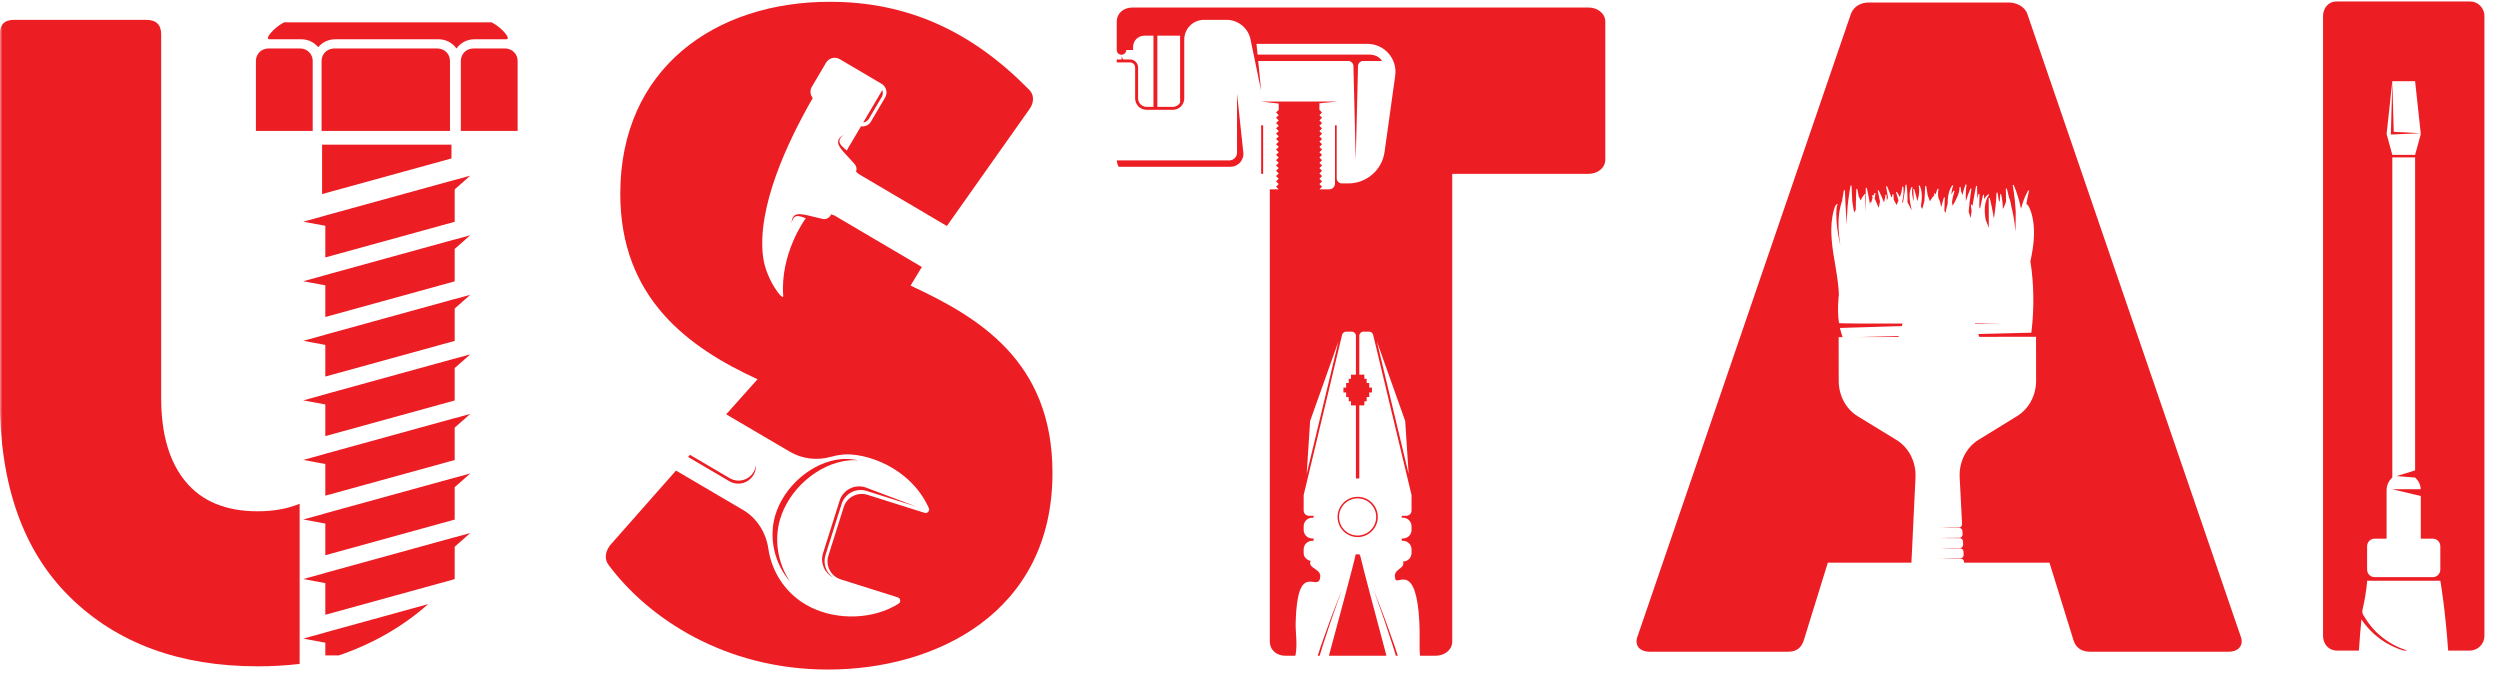<svg width="501" height="135" viewBox="0 0 501 135" fill="none" xmlns="http://www.w3.org/2000/svg">
<mask id="mask0_1_2197" style="mask-type:luminance" maskUnits="userSpaceOnUse" x="0" y="0" width="501" height="135">
<path d="M0 135H501V2.59296e-06H0V135Z" fill="white"/>
</mask>
<g mask="url(#mask0_1_2197)">
<path d="M62.665 12.193C62.665 10.826 61.557 9.719 60.192 9.719H59.917H53.76C52.393 9.719 51.285 10.826 51.285 12.193V26.243H59.917H62.665V12.193Z" fill="#ED1D24"/>
<path d="M53.977 7.871H59.916H60.409C61.761 7.871 62.97 8.489 63.774 9.455C64.458 8.63 65.441 8.063 66.553 7.914C66.746 7.887 66.941 7.871 67.138 7.871H87.918C89.389 7.871 90.689 8.603 91.481 9.719C92.273 8.603 93.573 7.871 95.044 7.871H101.477C102.492 7.871 100.653 5.578 98.521 4.474H66.553H59.916H56.933C54.8 5.578 52.961 7.871 53.977 7.871Z" fill="#ED1D24"/>
<path d="M90.175 26.245V12.194C90.175 10.826 89.067 9.718 87.701 9.718H66.921C66.795 9.718 66.675 9.738 66.555 9.757C65.363 9.935 64.445 10.953 64.445 12.194V26.245H66.555H90.175Z" fill="#ED1D24"/>
<path d="M102.308 9.961C101.99 9.81 101.635 9.718 101.258 9.718H94.826C93.459 9.718 92.352 10.826 92.352 12.193V26.245H102.308H103.731V12.193C103.731 11.203 103.146 10.357 102.308 9.961Z" fill="#ED1D24"/>
<path d="M90.472 31.752V28.986H66.554H64.545V38.893L66.554 38.34L90.472 31.752Z" fill="#ED1D24"/>
<path d="M91.12 83.794L65.195 90.935V90.95L64.731 91.079L60.776 92.168L63.91 92.751L65.174 92.986L65.195 92.98V99.33L91.12 92.188V85.694L94.242 82.948L91.12 83.808V83.794Z" fill="#ED1D24"/>
<path d="M91.12 71.858L66.554 78.626L65.195 78.999V79.014L60.776 80.233L65.174 81.05L65.195 81.045V87.394L65.982 87.178L91.12 80.253V73.758L94.242 71.013L91.12 71.873V71.858Z" fill="#ED1D24"/>
<path d="M91.12 59.923L66.554 66.691L65.195 67.064V67.079L60.776 68.298L65.174 69.115L65.195 69.11V75.459L66.554 75.086L91.12 68.318V61.823L94.242 59.078L91.12 59.938V59.923Z" fill="#ED1D24"/>
<path d="M91.12 107.665L65.195 114.806V114.823L60.776 116.039L65.174 116.857L65.195 116.851V123.201L90.535 116.221L91.12 116.059V115.519V109.565L94.242 106.819L91.12 107.679V107.665Z" fill="#ED1D24"/>
<path d="M91.12 47.987L66.554 54.755L65.195 55.128V55.143L60.776 56.362L65.174 57.179L65.195 57.174V63.523L66.554 63.15L91.12 56.382V49.887L94.242 47.142L91.12 48.002V47.987Z" fill="#ED1D24"/>
<path d="M91.12 95.729L65.195 102.87V102.888L60.776 104.104L65.174 104.921L65.195 104.916V111.265L91.12 104.124V97.629L94.242 94.884L91.12 95.744V95.729Z" fill="#ED1D24"/>
<path d="M65.194 126.758L60.777 127.975L65.174 128.792L65.194 128.786V131.34H67.913C74.733 129.019 80.769 125.536 85.803 121.064L65.194 126.743V126.758Z" fill="#ED1D24"/>
<path d="M91.12 36.052L66.554 42.82L65.195 43.193V43.208L60.776 44.427L65.174 45.244L65.195 45.239V51.588L66.554 51.215L91.12 44.447V37.952L94.242 35.207L91.12 36.067V36.052Z" fill="#ED1D24"/>
<path d="M485.112 26.701L479.704 26.422L479.42 16.268L479.127 26.966L485.112 26.701Z" fill="#ED1D24"/>
<path d="M489.04 114.151C489.04 114.986 488.364 115.662 487.53 115.662H475.879C475.044 115.662 474.368 114.986 474.368 114.151V109.459C474.368 108.625 475.044 107.949 475.879 107.949H478.276V98.236C478.276 97.228 478.72 96.323 479.419 95.702V31.547H483.988V94.267L480.272 95.409L483.988 95.702C484.639 96.281 485.068 97.106 485.123 98.033L479.374 98.034L485.131 99.403V107.949H487.53C488.364 107.949 489.04 108.625 489.04 109.459V114.151ZM479.419 16.27H483.988L485.112 26.7L485.13 26.85L483.988 31.037H479.419L478.279 26.85L479.419 16.27ZM494.904 0.27H468.324C466.652 0.27 465.538 1.571 465.538 3.245V127.401C465.538 129.075 466.652 130.375 468.324 130.375H472.723C472.874 127.978 473.051 125.889 473.236 124.125C473.552 124.586 473.872 125.055 474.262 125.486C474.702 126.057 475.25 126.545 475.762 127.059C476.343 127.523 476.852 127.986 477.479 128.373C478.064 128.798 478.695 129.105 479.29 129.433C479.592 129.581 479.903 129.702 480.2 129.834C480.498 129.967 480.791 130.089 481.09 130.175C481.299 130.245 481.499 130.309 481.7 130.375H482.468C482.316 130.333 482.168 130.297 482.014 130.239C481.746 130.137 481.47 130.03 481.186 129.921C480.899 129.822 480.616 129.687 480.332 129.541C480.047 129.395 479.75 129.263 479.462 129.102C478.899 128.753 478.298 128.421 477.766 127.99C477.208 127.611 476.678 127.086 476.164 126.633C475.699 126.11 475.199 125.619 474.806 125.05C474.37 124.518 474.039 123.926 473.691 123.377C473.691 123.373 473.69 123.371 473.69 123.369C473.384 122.989 473.364 122.561 473.458 122.145C474.331 118.317 474.368 116.381 474.368 116.381H489.04C489.04 116.381 490.002 121.713 490.612 130.375H494.904C496.576 130.375 497.878 129.075 497.878 127.401V3.245C497.878 1.571 496.576 0.27 494.904 0.27Z" fill="#ED1D24"/>
<path d="M176.709 19.417C176.963 18.988 176.979 18.489 176.808 18.06L172.985 24.549C173.444 24.489 173.873 24.232 174.124 23.804L176.709 19.417Z" fill="#ED1D24"/>
<path d="M150.989 95.18L151.026 95.12C151.385 94.505 151.537 93.828 151.503 93.168C151.45 93.636 151.305 94.1 151.049 94.534L151.014 94.594C150.039 96.254 147.905 96.808 146.245 95.834L138.269 91.148C138.137 91.296 138.01 91.436 137.89 91.573L146.165 96.435C147.842 97.421 150.002 96.86 150.989 95.18Z" fill="#ED1D24"/>
<path d="M182.479 57.232C182.479 57.232 183.482 55.58 184.743 53.503L167.184 43.157C166.998 43.123 166.815 43.065 166.648 42.977C166.626 42.965 166.61 42.948 166.587 42.936L166.45 43.168C166.114 43.739 165.442 44.019 164.799 43.857C164.799 43.857 162.128 43.221 161.9 43.171C161.436 43.069 160.806 42.912 160.132 42.919C159.959 42.947 159.794 42.928 159.623 42.997L159.367 43.092L159.182 43.22C159.05 43.339 158.952 43.464 158.883 43.588C158.82 43.709 158.758 43.848 158.742 43.96C158.616 44.415 158.642 44.747 158.626 44.741C158.644 44.744 158.664 44.432 158.86 43.999C158.899 43.884 158.963 43.797 159.038 43.691C159.119 43.588 159.214 43.508 159.31 43.44L159.511 43.343L159.695 43.317C159.819 43.283 159.978 43.324 160.112 43.32C160.615 43.397 161.107 43.584 161.512 43.745C161.412 43.84 161.323 43.945 161.251 44.067C161.251 44.067 156.315 50.921 156.96 59.273C157.062 60.584 153.535 56.064 152.938 51.611C151.587 41.564 157.911 28.261 162.876 19.652C162.374 19.024 162.251 18.149 162.683 17.413L165.54 12.565C166.103 11.612 167.334 11.293 168.288 11.856L169.519 12.58L175.759 16.259L176.667 16.793C177.622 17.355 177.94 18.585 177.378 19.54L174.522 24.388C174.102 25.101 173.31 25.421 172.538 25.316L169.87 29.829C169.802 29.943 169.755 30.061 169.723 30.181L169.708 30.169C169.351 29.876 168.864 29.492 168.506 29.028C168.443 28.907 168.33 28.789 168.3 28.663L168.234 28.491L168.22 28.267C168.234 28.151 168.258 28.027 168.308 27.907C168.366 27.789 168.41 27.693 168.492 27.603C168.775 27.221 169.036 27.053 169.027 27.039C169.04 27.049 168.74 27.187 168.403 27.517C168.311 27.587 168.219 27.708 168.144 27.821C168.067 27.943 168.007 28.087 167.966 28.261L167.942 28.485L167.986 28.756C168.008 28.937 168.103 29.073 168.162 29.239C168.484 29.831 168.927 30.305 169.24 30.663C169.55 31.012 170.92 32.491 170.92 32.491L171.263 32.889C171.658 33.309 171.748 33.907 171.548 34.433C171.552 34.433 171.556 34.435 171.56 34.437C171.751 34.537 171.908 34.683 172.039 34.849L189.755 45.288L206.27 21.917C207.384 20.429 207.199 18.757 206.083 17.829C194.746 6.305 181.922 0.357 166.308 0.357C143.262 0.357 124.304 13.739 124.304 38.832C124.304 59.833 138.058 69.684 151.812 76.004C151.812 76.004 148.866 79.296 145.524 83.029L158.27 90.513C160.738 91.964 163.692 92.336 166.446 91.559C167.256 91.332 168.082 91.172 168.916 91.093C173.267 90.677 182.391 93.507 186.14 101.823C186.387 102.369 185.856 102.953 185.283 102.772L173.834 99.157C171.836 98.527 169.706 99.636 169.078 101.633L166.01 111.349C165.379 113.345 166.488 115.476 168.484 116.107L179.915 119.713C180.49 119.895 180.579 120.664 180.07 120.984C175.08 124.12 167.915 124.397 162.428 121.672C157.538 119.244 154.668 114.687 153.972 109.935C153.499 106.703 151.682 103.824 148.864 102.169L135.47 94.301L122.26 109.273C121.143 110.76 121.143 112.248 122.072 113.364C129.879 123.772 145.119 134.179 165.938 134.179C187.498 134.179 210.916 122.841 210.916 94.777C210.916 72.288 196.048 63.551 182.479 57.232Z" fill="#ED1D24"/>
<path d="M168.661 100.995C169.326 98.888 171.573 97.719 173.681 98.384L183.653 101.531L173.408 97.66C171.246 96.978 168.94 98.176 168.258 100.34L164.937 110.858C164.332 112.776 165.212 114.807 166.928 115.718C165.548 114.738 164.888 112.948 165.425 111.247L168.661 100.995Z" fill="#ED1D24"/>
<path d="M168.612 92C162.566 92.58 156.981 97.627 155.333 103.367C154.068 107.776 155.133 112.888 158.348 116.572C155.852 112.886 155.125 108.239 156.293 104.166C158.021 98.15 163.876 92.859 170.21 92.251C170.756 92.2 171.381 92.202 172.061 92.263C170.748 91.99 169.556 91.911 168.612 92Z" fill="#ED1D24"/>
<path d="M372.17 67.551L380.438 67.536L380.498 67.341L372.17 67.551Z" fill="#ED1D24"/>
<path d="M395.831 64.904L400.904 64.752C400.904 64.752 398.856 64.766 395.792 64.782L395.831 64.904Z" fill="#ED1D24"/>
<path d="M449.004 127.445L406.256 2.73C405.699 1.244 404.025 0.501 402.539 0.501H374.473C372.987 0.501 371.5 1.244 370.941 2.73L328.193 127.445C327.449 129.304 328.564 130.606 330.608 130.606H358.303C359.791 130.606 360.905 130.046 361.463 128.374L366.296 112.761H383.048C383.353 106.346 383.651 100.186 383.867 95.688C384.016 92.601 382.543 89.689 380.068 88.177L372.288 83.42C369.941 81.987 368.485 79.284 368.48 76.352L368.465 67.558L369.249 67.556C369.191 67.428 369.199 67.361 369.151 67.224C369.103 67.087 369.048 66.945 369.004 66.796C368.897 66.466 368.8 66.108 368.715 65.722L381.124 65.348L381.285 64.841C374.493 64.853 368.545 64.837 368.531 64.739C368.415 63.969 368.351 63.132 368.34 62.256C368.333 61.374 368.372 60.465 368.457 59.523C368.471 59.334 368.492 59.136 368.512 58.936C368.48 58.177 368.412 57.41 368.315 56.647C368.081 54.669 367.691 52.705 367.407 50.848C367.121 48.988 366.96 47.221 366.996 45.704C367.011 44.944 367.077 44.249 367.175 43.641C367.269 43.036 367.383 42.498 367.504 42.084C367.611 41.66 367.743 41.317 367.895 41.117C367.969 41.017 368.04 40.954 368.096 40.912C368.148 40.872 368.169 40.862 368.169 40.862L368.272 41.037C368.272 41.037 368.247 41.062 368.217 41.108C368.193 41.146 368.155 41.22 368.123 41.312C368.049 41.501 368.036 41.801 368.016 42.241C368.011 42.353 368.004 42.471 367.999 42.593V42.959C368.007 43.209 368.003 43.49 368.017 43.781C368.04 44.368 368.091 45.021 368.183 45.726C368.269 46.433 368.395 47.192 368.551 47.996C368.627 48.388 368.711 48.794 368.799 49.211C368.799 49.194 368.799 49.178 368.797 49.164C368.545 47.465 368.403 45.857 368.437 44.465C368.451 43.736 368.515 43.066 368.607 42.481C368.7 41.9 368.809 41.385 368.925 40.985C368.989 40.726 369.064 40.507 369.147 40.328C369.185 40.064 369.223 39.817 369.259 39.597C369.331 39.118 369.401 38.751 369.449 38.497C369.496 38.244 369.521 38.109 369.521 38.109L369.708 38.149C369.708 38.149 369.721 38.291 369.733 38.556C369.745 38.819 369.761 39.204 369.781 39.693C369.796 40.174 369.839 40.764 369.865 41.429C369.903 42.094 369.941 42.841 369.997 43.652C370.027 44.054 370.049 44.474 370.089 44.909C370.093 44.941 370.095 44.976 370.099 45.007V44.985C370.104 44.072 370.136 43.208 370.187 42.414C370.231 41.618 370.305 40.892 370.381 40.25C370.46 39.608 370.535 39.05 370.612 38.593C370.681 38.132 370.752 37.779 370.796 37.534C370.841 37.293 370.865 37.163 370.865 37.163L371.045 37.198C371.045 37.198 371.057 37.337 371.068 37.592C371.08 37.842 371.096 38.214 371.116 38.686C371.129 39.148 371.171 39.714 371.197 40.354V40.365C371.276 40.82 371.371 41.36 371.464 41.973C371.495 42.17 371.525 42.376 371.556 42.584C371.575 42.559 371.593 42.532 371.609 42.505C371.692 42.382 371.765 42.264 371.835 42.146L371.843 42.134L371.844 42.129C371.844 42.134 371.853 42.109 371.843 42.142L371.855 42.114L371.883 42.065L371.892 42.045C371.893 42.034 371.896 42.026 371.897 42.016C371.899 40.903 371.937 39.964 371.957 39.264C371.989 38.373 372.008 37.865 372.008 37.865L372.192 37.87C372.192 37.87 372.224 37.998 372.273 38.238C372.316 38.478 372.399 38.831 372.468 39.277C372.475 39.314 372.483 39.358 372.489 39.4C372.513 39.436 372.541 39.478 372.571 39.528C372.659 39.68 372.763 39.904 372.835 40.194C372.859 40.144 372.884 40.09 372.908 40.042C373.113 39.625 373.335 39.336 373.485 39.148C373.509 39.117 373.531 39.094 373.552 39.072C373.572 38.994 373.583 38.95 373.583 38.95L373.647 38.968C373.653 38.961 373.663 38.95 373.671 38.945C373.712 38.901 373.735 38.877 373.735 38.877L373.888 38.986C373.888 38.986 373.841 39.069 373.764 39.221V39.368C373.757 39.608 373.773 39.944 373.773 40.374C373.777 40.804 373.804 41.322 373.837 41.906C373.844 42.026 373.852 42.153 373.861 42.282C373.867 40.961 373.887 39.854 373.892 39.053C373.901 38.153 373.907 37.637 373.907 37.637H374.092C374.092 37.637 374.127 37.765 374.183 38.008C374.232 38.248 374.323 38.601 374.404 39.053C374.488 39.504 374.599 40.05 374.697 40.68C374.727 40.864 374.757 41.062 374.787 41.262C374.78 41.14 374.775 41.025 374.767 40.934C374.752 40.697 374.743 40.57 374.743 40.57L374.936 40.554C374.936 40.554 374.947 40.585 374.967 40.644C375.033 40.424 375.093 40.216 375.148 40.028C375.183 39.916 375.211 39.81 375.244 39.713C375.253 39.69 375.26 39.674 375.268 39.652C375.2 39.328 375.163 39.15 375.163 39.15L375.351 39.1C375.351 39.1 375.38 39.156 375.427 39.253C375.461 39.165 375.495 39.083 375.524 39.014C375.617 38.785 375.673 38.666 375.673 38.666L375.852 38.71C375.852 38.71 375.832 38.834 375.796 39.072C375.777 39.191 375.755 39.336 375.728 39.508C375.713 39.593 375.699 39.689 375.685 39.788C375.772 39.968 375.869 40.178 375.972 40.426C376.12 40.773 376.299 41.181 376.481 41.649C376.501 41.566 376.524 41.483 376.544 41.405C376.648 40.973 376.712 40.637 376.747 40.397C376.685 40.072 376.627 39.776 376.573 39.517C376.395 38.654 376.292 38.161 376.292 38.161L376.472 38.116C376.472 38.116 376.533 38.229 376.637 38.446C376.736 38.664 376.9 38.977 377.069 39.39C377.213 39.724 377.384 40.118 377.56 40.568C377.58 40.489 377.601 40.408 377.62 40.333C377.723 39.91 377.783 39.585 377.817 39.352C377.853 39.121 377.869 38.997 377.869 38.997L378.053 39.028C378.053 39.028 378.071 39.156 378.093 39.396C378.108 39.514 378.113 39.666 378.119 39.849C378.127 39.973 378.124 40.109 378.121 40.252C378.201 39.972 378.281 39.734 378.347 39.546C378.303 39.278 378.26 39.029 378.221 38.805C378.061 37.872 377.971 37.338 377.971 37.338L378.152 37.3C378.152 37.3 378.211 37.425 378.309 37.663C378.405 37.901 378.561 38.248 378.724 38.697C378.813 38.943 378.919 39.216 379.027 39.517L379.151 39.469C379.165 39.396 379.18 39.326 379.192 39.268C379.237 39.04 379.267 38.921 379.267 38.921L379.449 38.912C379.449 38.912 379.471 39.314 379.507 40.025C379.619 40.217 379.756 40.457 379.901 40.75C379.955 40.857 380.009 40.971 380.068 41.092C380.18 40.838 380.288 40.594 380.384 40.368C380.407 40.31 380.428 40.257 380.449 40.202C380.42 40.085 380.389 39.973 380.361 39.866C380.243 39.441 380.147 39.108 380.075 38.88C380.004 38.653 379.967 38.532 379.967 38.532L380.141 38.466C380.141 38.466 380.213 38.574 380.337 38.78C380.435 38.945 380.576 39.18 380.733 39.476C380.816 39.249 380.891 39.036 380.947 38.838C381.065 38.404 381.144 38.048 381.177 37.797C381.208 37.544 381.225 37.41 381.225 37.41L381.408 37.378C381.408 37.378 381.423 37.514 381.455 37.773C381.475 38.029 381.491 38.41 381.452 38.893C381.419 39.333 381.333 39.856 381.203 40.437C381.243 40.524 381.284 40.613 381.324 40.706C381.372 40.468 381.416 40.238 381.456 40.018C381.552 39.417 381.648 38.888 381.701 38.448C381.725 38.228 381.749 38.029 381.777 37.853C381.793 37.68 381.808 37.53 381.819 37.41C381.843 37.168 381.859 37.036 381.859 37.036L382.041 37.001C382.041 37.001 382.059 37.128 382.095 37.368C382.111 37.486 382.131 37.633 382.155 37.808C382.171 37.983 382.189 38.182 382.209 38.408C382.244 38.857 382.268 39.403 382.268 40.032C382.268 40.197 382.267 40.372 382.263 40.548C382.347 40.691 382.439 40.852 382.532 41.037C382.705 41.36 382.899 41.746 383.097 42.193C383.073 42.073 383.049 41.952 383.027 41.834C382.96 41.469 382.893 41.122 382.831 40.798C382.705 40.13 382.659 39.5 382.688 38.985C382.708 38.468 382.84 38.076 382.923 37.828C382.972 37.704 383.02 37.613 383.048 37.553C383.077 37.492 383.093 37.461 383.093 37.461L383.269 37.52C383.269 37.52 383.244 37.645 383.196 37.88C383.168 38.116 383.136 38.469 383.192 38.917C383.241 39.324 383.367 39.805 383.543 40.336C383.524 39.978 383.508 39.652 383.491 39.366C383.44 38.425 383.412 37.889 383.412 37.889L383.596 37.876C383.596 37.876 383.64 38.007 383.709 38.253C383.776 38.502 383.891 38.864 384.001 39.328C384.072 39.616 384.157 39.948 384.243 40.31C384.256 40.27 384.272 40.228 384.284 40.188C384.439 39.626 384.548 39.085 384.584 38.648C384.615 38.208 384.615 37.852 384.577 37.616C384.541 37.377 384.504 37.249 384.504 37.249L384.657 37.14C384.657 37.14 384.673 37.172 384.707 37.23C384.74 37.286 384.78 37.378 384.832 37.498C384.929 37.736 385.032 38.105 385.091 38.581C385.147 39.058 385.157 39.644 385.088 40.309C385.067 40.524 385.029 40.746 384.988 40.974C384.983 41.092 384.979 41.229 384.971 41.386C385.048 41.532 385.129 41.693 385.213 41.88C385.215 41.884 385.219 41.893 385.219 41.893C385.283 41.649 385.343 41.422 385.399 41.215C385.501 40.841 385.584 40.538 385.648 40.305C385.683 39.704 385.712 39.175 385.737 38.737C385.757 38.277 385.776 37.914 385.787 37.666C385.8 37.417 385.811 37.281 385.811 37.281L385.992 37.241C385.992 37.241 386.016 37.369 386.06 37.609C386.1 37.85 386.179 38.2 386.24 38.652C386.269 38.852 386.303 39.074 386.337 39.312L386.363 39.306C386.363 39.306 386.416 39.424 386.5 39.644C386.564 39.82 386.664 40.057 386.768 40.354C386.909 40.064 387.065 39.812 387.221 39.606C387.376 39.394 387.536 39.236 387.683 39.112C387.591 38.956 387.532 38.865 387.532 38.865L387.644 38.706C387.644 38.706 387.667 38.726 387.711 38.765C387.752 38.805 387.824 38.858 387.903 38.941C387.912 38.936 387.921 38.928 387.931 38.922C387.987 38.593 388.08 38.336 388.151 38.158C388.196 38.038 388.244 37.953 388.273 37.896C388.304 37.841 388.321 37.812 388.321 37.812L388.495 37.87C388.495 37.87 388.489 37.901 388.475 37.959C388.46 38.014 388.44 38.101 388.421 38.213C388.4 38.36 388.38 38.556 388.377 38.791L388.429 38.864C388.429 38.864 388.409 38.88 388.377 38.91C388.38 39.004 388.385 39.102 388.396 39.206C388.409 39.37 388.439 39.549 388.475 39.734C388.479 39.742 388.484 39.748 388.488 39.757C388.692 40.144 388.871 40.657 388.961 41.268C388.963 41.273 388.963 41.277 388.963 41.281C388.991 41.346 389.017 41.413 389.045 41.478C389.096 41.258 389.147 41.049 389.193 40.862C389.304 40.433 389.397 40.098 389.467 39.874C389.535 39.649 389.572 39.529 389.572 39.529L389.748 39.588C389.748 39.588 389.745 39.72 389.733 39.964C389.727 40.086 389.719 40.237 389.709 40.413C389.707 40.589 389.7 40.788 389.687 41.008C389.672 41.364 389.665 41.786 389.657 42.256C389.727 42.381 389.804 42.519 389.883 42.675C389.992 42.016 390.14 41.413 390.293 40.886C390.305 40.846 390.317 40.812 390.331 40.77C390.325 40.639 390.321 40.504 390.323 40.377C390.325 39.634 390.443 39.024 390.579 38.526C390.711 38.029 390.903 37.669 391.044 37.44C391.117 37.325 391.18 37.246 391.227 37.196C391.271 37.144 391.295 37.118 391.295 37.118L391.451 37.225C391.451 37.225 391.436 37.252 391.409 37.308C391.38 37.36 391.343 37.445 391.299 37.557C391.216 37.78 391.127 38.129 391.084 38.589C391.073 38.708 391.065 38.836 391.06 38.972C391.163 38.777 391.259 38.616 391.332 38.497C391.453 38.3 391.523 38.198 391.523 38.198L391.695 38.27C391.695 38.27 391.66 38.384 391.595 38.596C391.525 38.805 391.441 39.122 391.348 39.528C391.288 39.806 391.224 40.13 391.168 40.495C391.209 40.736 391.259 40.985 391.321 41.245C391.337 41.213 391.353 41.18 391.372 41.146C391.537 40.834 391.696 40.54 391.844 40.261C392.119 39.714 392.349 39.254 392.476 38.848C392.603 38.444 392.659 38.105 392.676 37.862C392.681 37.618 392.685 37.489 392.685 37.489L392.861 37.428C392.861 37.428 392.892 37.562 392.949 37.809C392.969 37.95 392.991 38.135 392.999 38.349C393.025 38.404 393.059 38.472 393.096 38.566C393.152 38.703 393.22 38.889 393.283 39.112C393.337 38.83 393.399 38.574 393.455 38.346C393.513 38.12 393.568 37.92 393.624 37.748C393.683 37.577 393.733 37.432 393.776 37.314C393.86 37.081 393.909 36.961 393.909 36.961L394.091 36.993C394.091 36.993 394.076 37.12 394.051 37.357C394.036 37.474 394.02 37.621 394.001 37.792C393.991 37.964 393.977 38.161 393.963 38.384C393.941 38.828 393.933 39.368 393.948 39.988C393.952 40.09 393.957 40.197 393.961 40.304C394.104 39.826 394.255 39.409 394.377 39.058C394.523 38.642 394.665 38.322 394.752 38.102C394.843 37.885 394.899 37.772 394.899 37.772L395.077 37.806C395.077 37.806 395.06 37.929 395.025 38.156C394.992 38.385 394.941 38.721 394.88 39.148C394.768 39.948 394.632 41.077 394.525 42.428C394.54 42.476 394.557 42.52 394.572 42.569C394.685 42.924 394.799 43.309 394.913 43.717C394.964 43.324 395.019 42.94 395.072 42.573C395.087 42.473 395.101 42.377 395.116 42.279C395.06 41.9 395.016 41.596 394.995 41.385C394.969 41.154 394.956 41.032 394.956 41.032L395.148 41.004C395.148 41.004 395.193 41.112 395.268 41.31C395.443 40.263 395.611 39.377 395.732 38.702C395.907 37.772 396.008 37.24 396.008 37.24L396.187 37.279C396.187 37.279 396.199 37.417 396.207 37.68C396.213 37.94 396.239 38.325 396.235 38.805C396.236 39.102 396.24 39.444 396.24 39.812C396.307 39.558 396.368 39.35 396.409 39.194C396.471 38.972 396.512 38.853 396.512 38.853L396.695 38.86C396.695 38.86 396.684 39.338 396.668 40.173C396.659 40.549 396.653 41 396.648 41.511C396.695 41.605 396.744 41.706 396.796 41.809C396.905 41.284 397.011 40.818 397.093 40.43C397.295 39.537 397.408 39.028 397.408 39.028L397.595 39.073C397.595 39.073 397.603 39.21 397.607 39.464C397.607 39.577 397.609 39.717 397.613 39.876C397.831 39.52 398.061 39.285 398.215 39.136C398.3 39.053 398.375 39.004 398.42 38.965C398.468 38.928 398.492 38.91 398.492 38.91L398.629 39.042C398.629 39.042 398.561 39.133 398.441 39.312C398.325 39.495 398.169 39.772 398.033 40.16C397.901 40.548 397.789 41.04 397.755 41.62C397.719 42.197 397.749 42.857 397.856 43.565C397.885 43.756 397.92 43.95 397.959 44.148C398.028 44.302 398.097 44.459 398.169 44.621C398.305 44.943 398.439 45.293 398.561 45.665C398.56 45.41 398.556 45.158 398.555 44.914C398.537 43.344 398.547 42.032 398.541 41.116C398.541 40.198 398.54 39.674 398.54 39.674L398.732 39.67C398.732 39.67 398.771 39.801 398.829 40.046C398.884 40.29 398.985 40.651 399.073 41.106C399.168 41.565 399.289 42.118 399.4 42.757C399.456 43.08 399.515 43.422 399.572 43.785C399.576 43.758 399.58 43.729 399.585 43.701C399.615 43.514 399.644 43.33 399.671 43.153C399.693 42.973 399.713 42.798 399.74 42.628C399.792 42.288 399.844 41.961 399.869 41.657C399.901 41.35 399.933 41.062 399.96 40.797C399.983 40.526 400.004 40.281 400.023 40.06C400.061 39.608 400.067 39.254 400.084 39.009C400.096 38.761 400.108 38.628 400.108 38.628L400.287 38.584C400.287 38.584 400.311 38.71 400.355 38.948C400.377 39.068 400.404 39.214 400.436 39.386C400.471 39.558 400.505 39.758 400.527 39.984C400.531 40.021 400.536 40.061 400.541 40.1C400.559 40.13 400.575 40.163 400.595 40.201C400.633 40.275 400.681 40.368 400.731 40.468C400.739 40.404 400.745 40.338 400.751 40.28C400.784 39.86 400.815 39.523 400.815 39.293C400.819 39.058 400.82 38.933 400.82 38.933L400.997 38.877C400.997 38.877 401.032 38.996 401.084 39.221C401.137 39.446 401.204 39.782 401.255 40.212C401.311 40.641 401.347 41.165 401.384 41.761C401.387 41.81 401.389 41.865 401.393 41.917C401.425 41.845 401.46 41.772 401.492 41.702C401.708 41.208 401.893 40.784 402.012 40.408C402.011 40.217 402.009 40.033 402.007 39.861C402 39.768 401.996 39.713 401.996 39.713H402.005C402.001 39.52 402 39.336 401.996 39.168C401.98 38.277 401.968 37.769 401.968 37.769L402.152 37.762C402.152 37.762 402.192 37.889 402.255 38.125C402.311 38.361 402.413 38.708 402.505 39.152C402.529 39.254 402.553 39.365 402.579 39.478C402.645 39.637 402.713 39.826 402.781 40.041C402.892 40.404 402.997 40.849 403.068 41.36C403.085 41.43 403.104 41.498 403.12 41.572C403.267 42.173 403.408 42.857 403.545 43.612C403.673 44.365 403.799 45.188 403.883 46.072C403.897 46.22 403.911 46.373 403.921 46.523C403.923 45.953 403.925 45.404 403.927 44.888C403.928 43.926 403.94 43.065 403.947 42.334V42.32C403.852 40.744 403.705 39.431 403.571 38.521C403.511 38.066 403.447 37.709 403.404 37.465C403.364 37.221 403.341 37.09 403.341 37.09L403.524 37.052C403.524 37.052 403.58 37.173 403.677 37.406C403.771 37.639 403.927 37.973 404.073 38.425C404.111 38.53 404.151 38.642 404.189 38.756C404.189 38.756 404.196 38.774 404.204 38.8C404.328 39.168 404.46 39.59 404.591 40.061C404.735 40.598 404.88 41.204 405.011 41.86C405.088 41.56 405.168 41.272 405.249 41.004C405.431 40.38 405.637 39.854 405.819 39.43C405.905 39.218 405.993 39.03 406.076 38.872C406.152 38.712 406.223 38.576 406.281 38.469C406.399 38.253 406.467 38.144 406.467 38.144L406.64 38.204C406.64 38.204 406.609 38.326 406.547 38.556C406.487 38.785 406.404 39.122 406.316 39.557C406.237 39.929 406.16 40.374 406.088 40.881C406.097 40.885 406.103 40.886 406.116 40.893C406.18 40.932 406.264 40.985 406.355 41.09C406.54 41.289 406.733 41.664 406.875 42.093C406.913 42.197 406.955 42.308 406.996 42.422C407.035 42.548 407.077 42.68 407.119 42.816C407.165 42.954 407.2 43.096 407.235 43.242C407.269 43.392 407.309 43.545 407.339 43.706C407.475 44.346 407.568 45.085 407.603 45.892C407.64 46.698 407.615 47.573 407.529 48.481C407.441 49.39 407.303 50.325 407.112 51.286C407.049 51.629 406.969 51.994 406.887 52.357C406.991 53.006 407.088 53.661 407.161 54.321C407.28 55.341 407.351 56.368 407.411 57.376C407.455 58.386 407.485 59.383 407.476 60.345C407.475 60.586 407.475 60.825 407.473 61.061C407.465 61.298 407.46 61.533 407.453 61.764C407.444 62.228 407.417 62.681 407.396 63.121C407.351 64.002 407.28 64.833 407.201 65.6C407.152 66.089 407.139 66.24 407.08 66.67L396.463 66.938L396.639 67.508L408.023 67.488L408.037 76.282C408.043 79.216 406.596 81.922 404.253 83.365L396.489 88.149C394.02 89.672 392.559 92.586 392.719 95.673C392.853 98.309 393.019 101.518 393.199 105.013C393.219 105.394 392.94 105.717 392.589 105.721C391.856 105.726 391.172 105.732 390.593 105.736C389.524 105.753 388.812 105.766 388.812 105.766C388.812 105.766 389.525 105.776 390.593 105.792C391.191 105.794 391.901 105.797 392.659 105.8C392.985 105.801 393.253 106.076 393.272 106.43C393.283 106.641 393.293 106.854 393.304 107.066C393.325 107.446 393.047 107.769 392.696 107.773C391.925 107.778 391.204 107.784 390.596 107.789C389.528 107.808 388.816 107.818 388.816 107.818C388.816 107.818 389.528 107.829 390.596 107.844C391.22 107.846 391.967 107.849 392.761 107.853C393.091 107.854 393.36 108.132 393.379 108.488C393.389 108.697 393.4 108.908 393.409 109.118C393.429 109.5 393.152 109.821 392.803 109.824C391.992 109.829 391.235 109.836 390.6 109.841C389.531 109.86 388.82 109.872 388.82 109.872C388.82 109.872 389.531 109.881 390.6 109.896C391.253 109.9 392.037 109.901 392.873 109.905C393.196 109.906 393.464 110.18 393.483 110.532C393.493 110.745 393.504 110.957 393.516 111.17C393.536 111.549 393.259 111.872 392.911 111.874C392.061 111.881 391.264 111.886 390.604 111.893C389.535 111.91 388.824 111.924 388.824 111.924C388.824 111.924 389.535 111.933 390.604 111.948C391.284 111.952 392.108 111.954 392.984 111.958C393.304 111.96 393.571 112.232 393.587 112.58C393.591 112.641 393.595 112.701 393.596 112.761H410.716L415.549 128.374C416.108 130.046 417.407 130.606 418.895 130.606H446.587C448.632 130.606 449.748 129.304 449.004 127.445Z" fill="#ED1D24"/>
<path d="M272.064 107.319C270.011 107.319 268.342 105.648 268.342 103.596C268.342 101.543 270.011 99.875 272.064 99.875C274.118 99.875 275.787 101.543 275.787 103.596C275.787 105.648 274.118 107.319 272.064 107.319ZM272.079 99.563C269.855 99.563 268.047 101.372 268.047 103.596C268.047 105.82 269.855 107.631 272.079 107.631C274.303 107.631 276.112 105.82 276.112 103.596C276.112 101.372 274.303 99.563 272.079 99.563Z" fill="#ED1D24"/>
<path d="M272.431 111.089H271.697C271.693 111.117 271.665 111.129 271.66 111.154C271.277 113.097 268.569 123.011 266.313 131.413H277.847C275.763 123.555 273.28 114.339 272.597 111.39C272.556 111.279 272.449 111.207 272.431 111.089Z" fill="#ED1D24"/>
<path d="M265.749 126.534C265.44 127.4 265.109 128.32 264.761 129.29C264.538 129.972 264.306 130.685 264.069 131.413H264.456C264.668 130.722 264.874 130.044 265.074 129.394C265.396 128.417 265.701 127.49 265.989 126.618C266.565 124.877 267.065 123.357 267.528 122.121C268.413 119.637 268.921 118.217 268.921 118.217C268.921 118.217 268.369 119.62 267.402 122.073C266.909 123.296 266.37 124.805 265.749 126.534Z" fill="#ED1D24"/>
<path d="M275.914 68.387L281.6 84.368L282.29 94.971L275.914 68.387ZM261.861 94.971L262.55 84.368L268.237 68.387L261.861 94.971ZM236.492 20.574C236.197 21.072 235.66 21.412 235.04 21.412H231.936V7.154H236.492V20.574ZM318.34 1.508H226.946C225.056 1.508 223.794 2.748 223.794 4.339V10.059C223.814 10.566 224.226 10.975 224.741 10.975C225.266 10.975 225.692 10.548 225.692 10.022H227.069V9.404C227.069 8.16 228.076 7.154 229.318 7.154H231.154V21.412H229.772C228.837 21.412 228.074 20.65 228.074 19.714V13.53C228.074 12.64 227.349 11.914 226.458 11.914H225.07C224.902 11.535 224.757 11.291 224.757 11.291C224.757 11.291 224.748 11.542 224.777 11.914H223.794V12.508H226.458C227.024 12.508 227.48 12.967 227.48 13.53V19.714C227.48 20.979 228.506 22.004 229.772 22.004H235.04C236.301 22.004 237.324 20.983 237.324 19.722V7.936C237.324 5.747 239.097 3.975 241.285 3.975H245.786C248.2 3.975 250.257 5.724 250.645 8.104L252.736 18.196L252.141 12.224H270.19C270.753 12.224 271.214 12.674 271.229 13.238L271.688 32.144L272.148 13.228C272.161 12.67 272.617 12.224 273.177 12.224H276.952V12.211C276.422 11.419 275.68 10.936 274.17 10.936H252.013L251.801 8.794H274.056C277.454 8.794 280.072 11.8 279.6 15.168L277.468 30.443C276.961 34.064 273.864 36.758 270.208 36.758H268.912C268.34 36.758 267.874 36.294 267.874 35.719V25.108H267.532V36.783C267.532 37.424 267.01 37.946 266.369 37.946H264.41L264.942 37.414L264.41 36.884L264.942 36.352L264.41 35.82L264.94 35.288L264.41 34.759H264.412L264.41 34.755L264.938 34.227L264.41 33.698L264.412 33.695L264.41 33.694L264.938 33.166L264.41 32.635L264.412 32.634L264.41 32.632L264.938 32.102L264.41 31.574L264.412 31.572L264.41 31.57L264.938 31.04L264.41 30.512L264.412 30.511L264.41 30.508L264.94 29.979L264.41 29.451L264.412 29.448L264.41 29.447L264.938 28.916L264.41 28.388L264.412 28.387L264.41 28.386L264.938 27.855L264.41 27.327L264.412 27.326L264.41 27.323L264.94 26.794L264.41 26.266L264.412 26.264L264.41 26.262L264.938 25.732L264.41 25.202H264.412L264.41 25.2L264.94 24.668L264.41 24.136L264.94 23.607L264.41 23.075L264.94 22.546L264.41 22.014V20.695L267.874 20.367V20.352H252.736L256.253 20.755V22.014L255.722 22.546L256.253 23.075L255.722 23.607L256.253 24.136L255.722 24.668L256.253 25.2H256.25L256.253 25.202L255.725 25.732L256.253 26.262H256.25L256.253 26.266L255.725 26.794L256.253 27.323L256.25 27.326L256.253 27.327L255.725 27.855L256.253 28.386L256.25 28.387L256.253 28.388L255.725 28.916L256.253 29.447L256.25 29.448L256.253 29.451L255.725 29.98L256.253 30.508L256.25 30.511L256.253 30.512L255.725 31.042L256.253 31.57L256.25 31.572L256.253 31.574L255.725 32.104L256.253 32.632L256.25 32.634L256.253 32.635L255.725 33.166L256.253 33.694L256.25 33.695L256.253 33.698L255.725 34.227L256.253 34.755L256.25 34.756L256.253 34.759L255.725 35.288L256.253 35.819L255.722 36.352L256.253 36.884L255.722 37.414L256.253 37.946H254.47V128.582C254.47 130.176 255.73 131.414 257.621 131.414H259.597C260.065 129.07 259.586 126.895 259.65 124.674C259.994 112.536 263.732 118.283 264.476 116.1C265.213 113.918 262.052 114.06 262.616 112.5C262.625 112.474 262.654 112.439 262.665 112.412C261.884 112.252 261.254 111.652 261.254 110.824V110.091C261.254 109.144 262.021 108.378 262.965 108.378H263.249V107.908H262.965C262.021 107.908 261.254 107.142 261.254 106.198V105.464C261.254 104.518 262.021 103.752 262.965 103.752H263.249V103.364H262.318C261.729 103.364 261.254 102.888 261.254 102.302V99.206L268.952 67.11C269.042 66.727 269.384 66.46 269.773 66.46H270.88C271.346 66.46 271.725 66.839 271.725 67.306V75.086H270.742V75.91H270.281V76.758H269.765V77.678H269.221V78.655H269.765V79.576H270.281V80.423H270.742V81.248H271.725V95.89H272.405V81.248H273.417V80.423H273.877V79.576H274.394V78.655H274.937V77.678H274.394V76.758H273.877V75.91H273.417V75.086H272.405V67.306C272.405 66.839 272.782 66.46 273.248 66.46H274.356C274.746 66.46 275.085 66.727 275.177 67.11L275.484 68.387L281.858 94.971L282.874 99.206V102.311C282.874 102.892 282.404 103.364 281.82 103.364H280.909V103.752H281.162C282.108 103.752 282.874 104.518 282.874 105.464V106.198C282.874 107.142 282.108 107.908 281.162 107.908H280.909V108.378H281.162C282.108 108.378 282.874 109.144 282.874 110.091V110.824C282.874 111.77 282.108 112.536 281.162 112.536C281.725 114.096 278.914 113.918 279.652 116.1C280.057 117.29 283.81 112.536 284.441 124.688C284.582 127.398 284.389 129.855 284.573 131.414H287.666C289.556 131.414 291.026 130.176 291.026 128.582V34.839H318.34C320.23 34.839 321.702 33.6 321.702 32.008V4.339C321.702 2.748 320.23 1.508 318.34 1.508Z" fill="#ED1D24"/>
<path d="M278.437 126.534C277.816 124.805 277.276 123.296 276.784 122.073C275.817 119.62 275.265 118.217 275.265 118.217C275.265 118.217 275.77 119.637 276.658 122.121C277.121 123.357 277.621 124.877 278.197 126.618C278.485 127.49 278.79 128.417 279.113 129.394C279.312 130.044 279.518 130.722 279.729 131.413H280.117C279.878 130.685 279.648 129.972 279.425 129.29C279.077 128.32 278.746 127.4 278.437 126.534Z" fill="#ED1D24"/>
<path d="M252.736 25.11V34.227V34.839H253.132V34.703V34.697V25.11H252.736Z" fill="#ED1D24"/>
<path d="M247.9 18.877V30.596C247.9 31.451 247.207 32.146 246.351 32.146H223.808C223.831 32.618 223.966 33.053 224.195 33.431H246.563C248.012 33.431 249.186 32.258 249.186 30.81L247.914 18.877H247.9Z" fill="#ED1D24"/>
<path d="M60.047 100.948C57.629 101.954 54.825 102.461 51.629 102.461C45.31 102.461 40.506 100.493 37.225 96.554C33.941 92.621 32.299 87.016 32.299 79.748V6.889C32.299 4.953 31.307 3.981 29.325 3.981H2.747C0.889 3.981 -0.042 4.953 -0.042 6.889V79.93C-0.042 97.253 4.667 110.517 14.085 119.722C23.501 128.929 36.018 133.53 51.629 133.53C54.543 133.53 57.349 133.369 60.047 133.049V100.948Z" fill="#ED1D24"/>
</g>
</svg>
